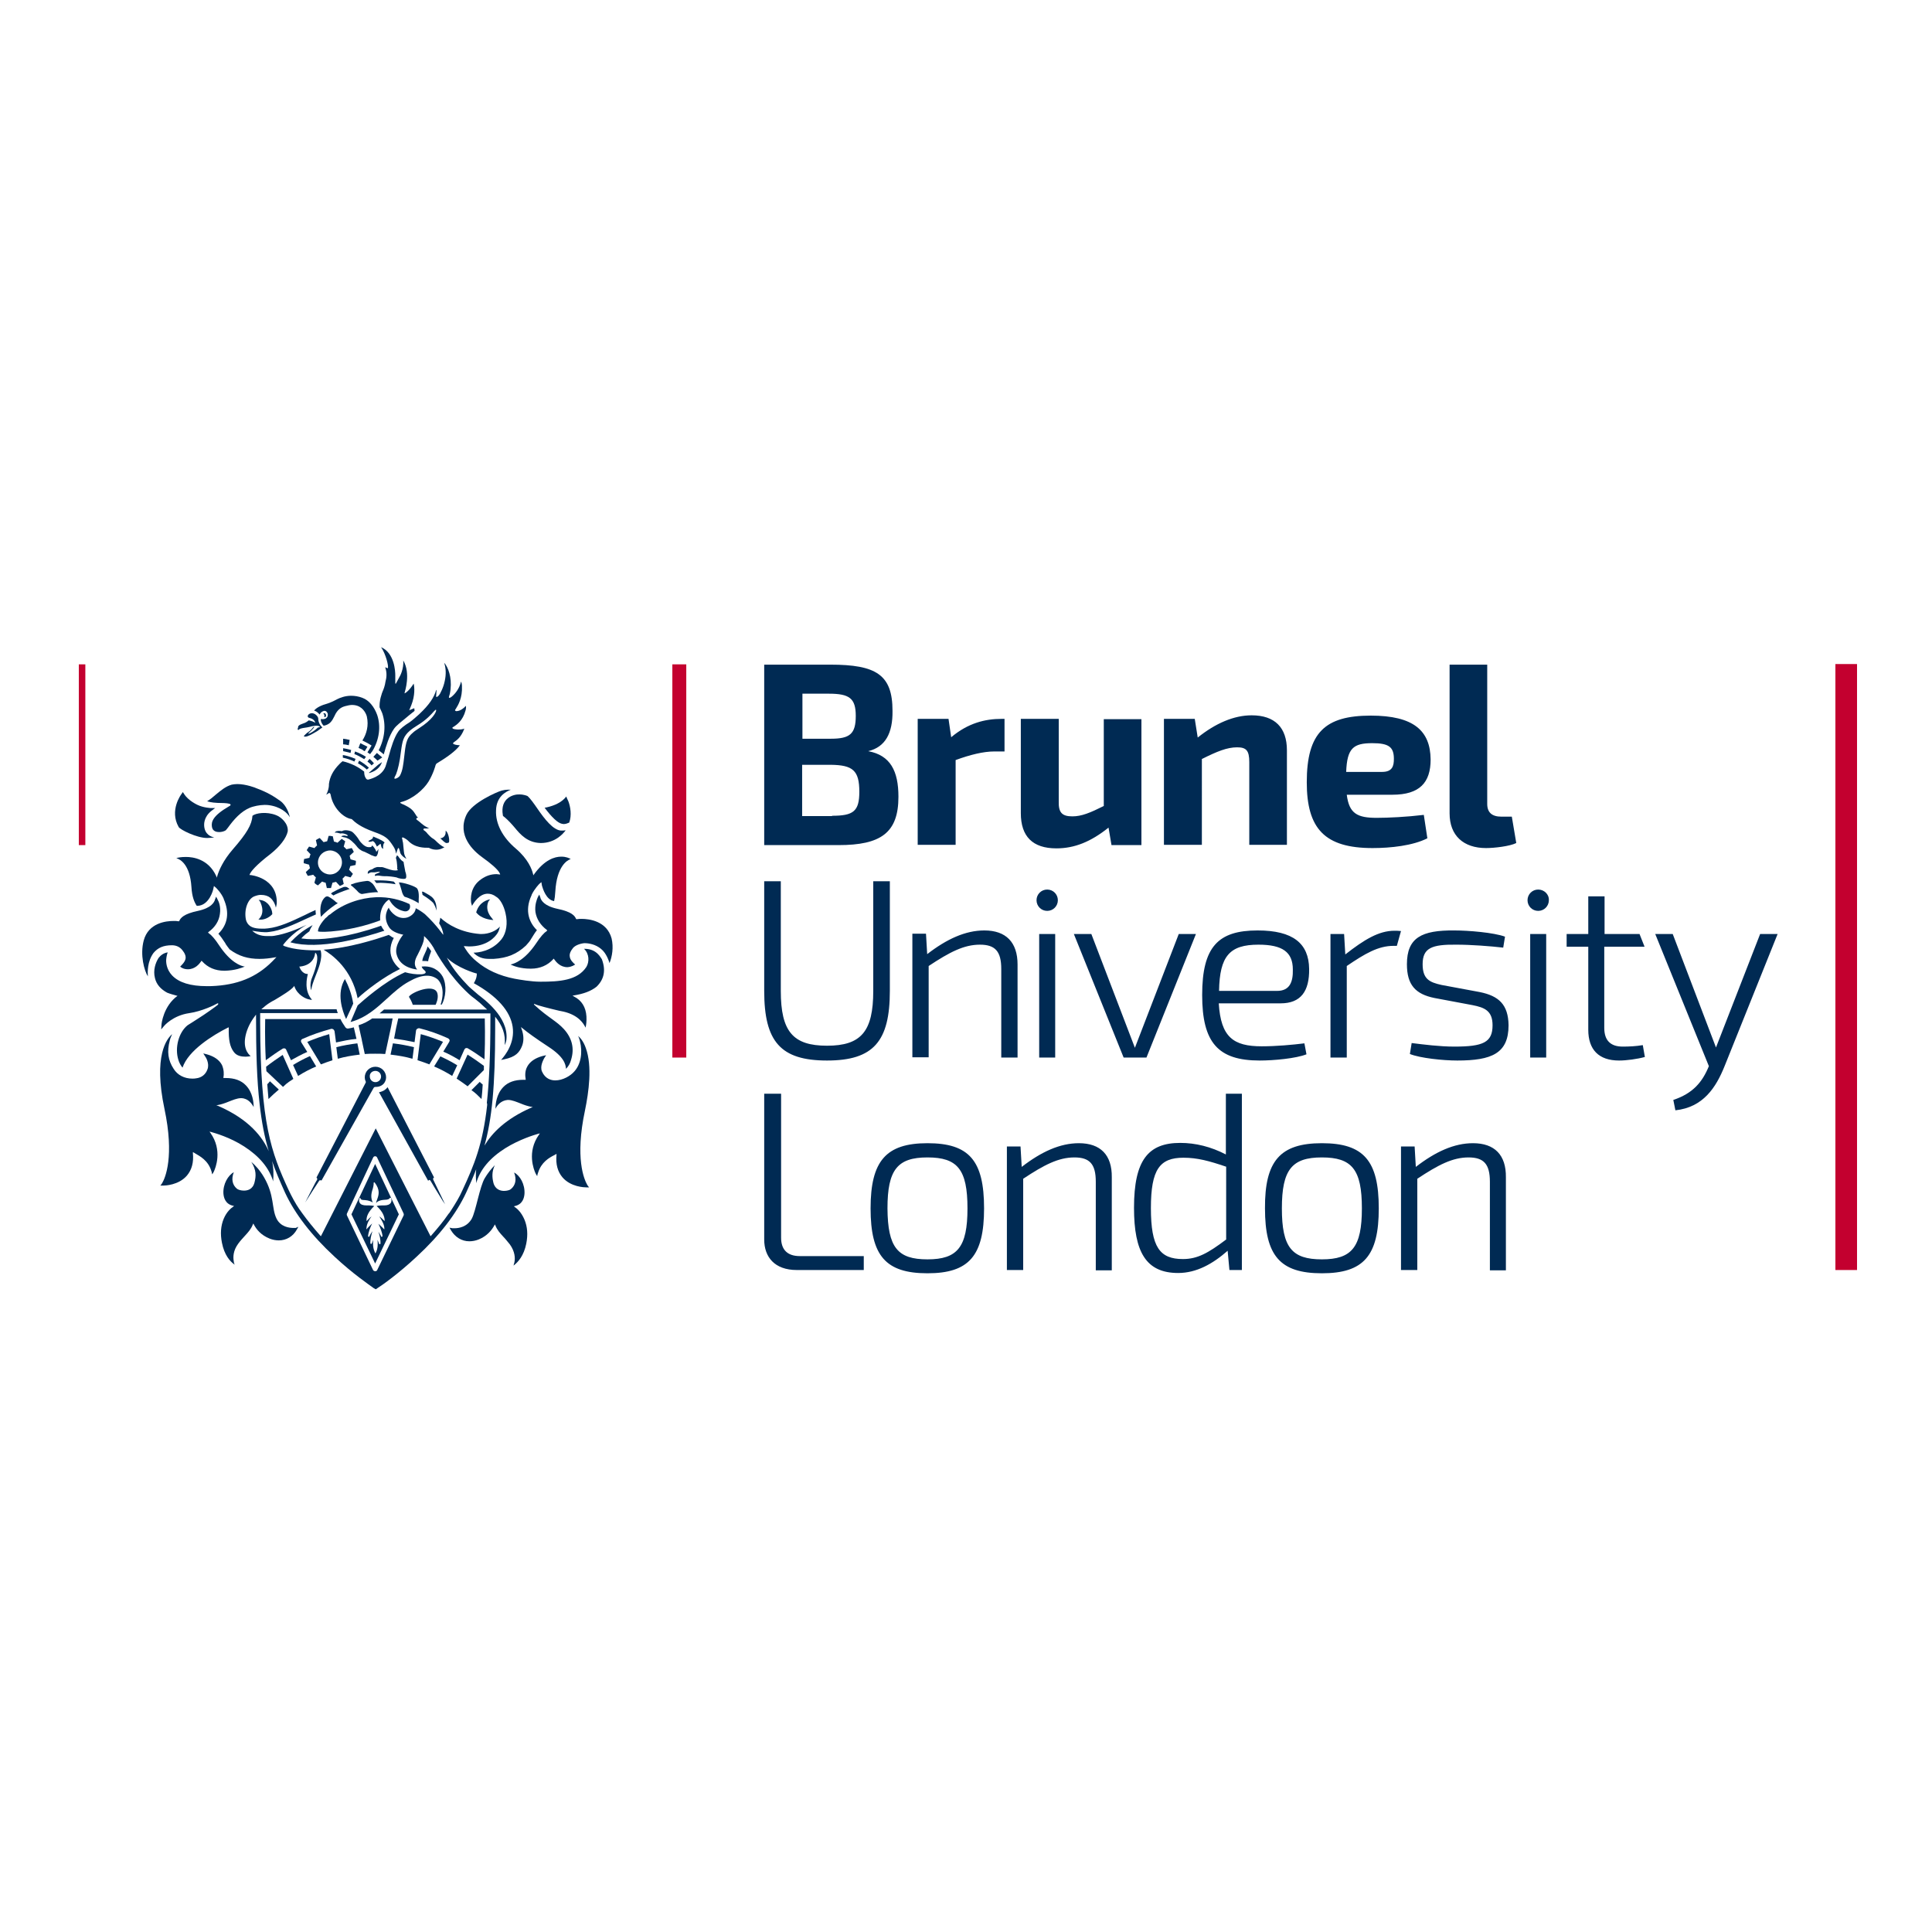 <?xml version="1.0" encoding="utf-8"?>
<!-- Generator: Adobe Illustrator 19.0.0, SVG Export Plug-In . SVG Version: 6.00 Build 0)  -->
<svg version="1.1" id="layer" xmlns="http://www.w3.org/2000/svg" xmlns:xlink="http://www.w3.org/1999/xlink" x="0px" y="0px"
	 viewBox="-153 -46 652 652" style="enable-background:new -153 -46 652 652;" xml:space="preserve">
<style type="text/css">
	.st0{fill:#002A53;}
	.st1{fill:#C3002F;}
</style>
<path class="st0" d="M-45.7,252.8l1.4-1.3c0.4,0.2,0.8,0.3,1.2,0.4l0.4,1.8c0.2,0,0.5,0,0.7,0c0.2,0,0.5,0,0.7,0l0.5-1.8
	c0.4-0.1,0.8-0.2,1.2-0.3l1.3,1.4c0.4-0.2,0.9-0.4,1.3-0.7l-0.4-1.8c0.3-0.3,0.6-0.5,0.9-0.9l1.8,0.5c0.3-0.4,0.5-0.8,0.8-1.2
	l-1.3-1.4c0.2-0.4,0.3-0.8,0.4-1.2l1.8-0.4c0-0.2,0-0.5,0.1-0.7c0-0.2,0-0.5,0-0.7l-1.8-0.5c-0.1-0.4-0.2-0.8-0.3-1.2l1.4-1.3
	c-0.2-0.4-0.4-0.9-0.7-1.3l-1.8,0.4c-0.3-0.3-0.5-0.6-0.9-0.9l0.5-1.8c-0.4-0.3-0.8-0.5-1.2-0.8l-1.4,1.3c-0.4-0.2-0.8-0.3-1.2-0.4
	l-0.4-1.8c-0.2,0-0.5,0-0.7-0.1c-0.2,0-0.5,0-0.7,0l-0.5,1.8c-0.4,0.1-0.8,0.2-1.2,0.3l-1.3-1.4c-0.4,0.2-0.9,0.4-1.3,0.7l0.4,1.8
	c-0.3,0.3-0.6,0.5-0.9,0.9l-1.8-0.5c-0.3,0.4-0.5,0.8-0.8,1.2l1.3,1.4c-0.2,0.4-0.3,0.8-0.4,1.2l-1.8,0.4c0,0.2,0,0.5-0.1,0.7
	c0,0.2,0,0.5,0,0.7l1.8,0.5c0.1,0.4,0.2,0.8,0.3,1.2l-1.4,1.3c0.2,0.4,0.4,0.9,0.7,1.3l1.8-0.4c0.3,0.3,0.5,0.6,0.9,0.9l-0.5,1.8
	C-46.5,252.4-46.1,252.6-45.7,252.8 M-41.5,241c2.2,0.1,4,1.9,3.9,4.2c-0.1,2.2-1.9,4-4.2,3.9c-2.2-0.1-4-1.9-3.9-4.2
	C-45.6,242.7-43.8,241-41.5,241"/>
<path class="st0" d="M-63.5,297.7c0,1-0.2,6.3,0.2,14.1c1.9-1.4,3.9-2.8,5.7-3.9c0.1-0.1,0.3-0.1,0.4-0.1c0.1,0,0.2,0,0.3,0
	c0.2,0.1,0.4,0.2,0.5,0.5l1.6,3.5c1.8-1,3.6-2,5.5-2.8l-2-3.2c-0.1-0.2-0.2-0.5-0.1-0.7c0.1-0.2,0.2-0.4,0.5-0.5
	c3.1-1.4,6.4-2.5,9.7-3.4c0.1,0,0.1,0,0.2,0c0.2,0,0.3,0.1,0.5,0.2c0.2,0.1,0.3,0.4,0.4,0.6l0.5,3.8c2.3-0.5,4.6-1,6.9-1.2l-0.9-3.9
	c-0.6,0.2-1.3,0.3-1.9,0.4c-0.1,0-0.1,0-0.2,0c-0.3,0-0.6-0.2-0.8-0.5l0,0c-0.7-1-1.3-2-1.6-2.7H-63.5z"/>
<path class="st0" d="M-49.3,305.6l4.6,7.6c1.2-0.5,2.5-0.9,3.9-1.4l-1.1-8.8C-44.4,303.7-46.9,304.6-49.3,305.6"/>
<path class="st0" d="M-31.6,309.9l-0.8-3.8c-2.4,0.3-4.8,0.7-7.1,1.3l0.5,3.9C-36.6,310.6-34.1,310.2-31.6,309.9"/>
<path class="st0" d="M-62.8,319.9c0.1,1.7,0.3,3.4,0.4,5c1.1-1.1,2.3-2.2,3.5-3.2l-3-2.8C-62.2,319.3-62.5,319.6-62.8,319.9"/>
<path class="st0" d="M9.5,324.9c0.2-1.6,0.3-3.3,0.4-4.9c-0.4-0.3-0.7-0.6-1-0.9l-2.8,2.8C7.3,322.7,8.4,323.8,9.5,324.9"/>
<path class="st0" d="M-34.4,363.8l8,16.6l8-16.6l-8-17L-34.4,363.8z M-25.7,358.7c-0.2,0.5-0.3,0.9-0.4,1.3c0.4-0.5,1.2-1,2.9-1.1
	c1.1,0,1.5-0.3,1.6-0.4c0.1-0.1,0.1-0.2,0.1-0.2v0l0.4-0.1c0,0,0.5,0.9,0,1.7c-0.4,0.6-1.1,0.9-2.3,0.9h-0.1c-0.3,0-0.5,0-0.7,0
	c-0.9,0-1.4,0.1-1.7,0.2c2.1,1.9,2.6,3.5,2.7,4.6l0,0.5l-0.3-0.3c-0.3-0.3-0.9-0.9-1.5-1.3c0.6,1,1.6,2.4,1.7,3.9l0,0.5l-0.4-0.4
	c0,0-0.9-0.9-1.6-1.5c0.5,1,1.3,2.8,1.4,4.3l-0.4,0.1c0,0-0.5-1-1-1.7c0.4,1.1,0.8,2.7,0.7,4.1l-0.4,0.1c0,0-0.3-0.8-0.6-1.5
	c0.1,1.1,0.2,2.8-0.5,4.2l-0.2,0.4l-0.2-0.4c-0.7-1.5-0.7-3.1-0.5-4.2c-0.3,0.7-0.6,1.4-0.6,1.4l-0.4-0.1c-0.1-1.4,0.3-3,0.7-4.2
	c-0.6,0.8-1.1,1.8-1.1,1.9l-0.4-0.1c0.1-1.6,0.9-3.4,1.4-4.4c-0.9,0.8-1.6,1.6-1.6,1.6l-0.4,0.4l0.1-0.6c0.1-1.4,1-2.9,1.7-3.8
	c-0.7,0.5-1.4,1.3-1.4,1.3l-0.3,0.3l0-0.5c0-1,0.5-2.6,2.6-4.6c-0.3-0.1-0.8-0.2-1.7-0.2c-0.2,0-0.5,0-0.8,0h-0.1
	c-1.2,0-2-0.3-2.3-0.9c-0.5-0.7,0-1.6,0-1.7l0.3,0.2c0,0,0,0.1,0,0.2c0.1,0.2,0.4,0.4,1.5,0.4c1.3,0.1,2.1,0.5,2.6,0.8
	c-0.7-1.5-0.6-2.9,0-4.6c0.4-1.4,0.3-2,0.3-2.1l0.3-0.1C-24.6,355.6-25.2,357.3-25.7,358.7"/>
<path class="st0" d="M1.3,313.5c-1.8-1.1-3.7-2.1-5.7-3l-2.1,3.4c2.1,0.9,4.2,2,6.1,3.2L1.3,313.5z"/>
<path class="st0" d="M-11,303l-1.1,8.8c1.3,0.4,2.7,0.9,4,1.4l4.6-7.6C-5.9,304.6-8.4,303.7-11,303"/>
<path class="st0" d="M-50,359.8L-50,359.8c0.4-0.7,4.6-7.2,4.7-7.3c0.1-0.2,0.3-0.2,0.5-0.2c0,0,0.1,0,0.3,0.1l17.5-31.1
	c0.1-0.2,0.3-0.5,0.7-0.5c0,0,0,0,0.1,0c0.1,0,0.2,0,0.2,0c0.8,0,2.4-0.4,3-1.9l0,0l0,0c0.2-0.4,0.3-0.9,0.3-1.3
	c0-2-1.6-3.6-3.6-3.6c-2,0-3.6,1.6-3.6,3.6c0,0.4,0.1,0.9,0.3,1.3c0.1,0.2,0.1,0.3,0,0.5l-16.6,32l0,0c0.3,0.2,0.3,0.5,0.2,0.8
	C-46.3,352.4-49.7,359.3-50,359.8 M-26.3,315.4c1.1,0,1.9,0.9,1.9,1.9c0,1.1-0.9,1.9-1.9,1.9c-1.1,0-1.9-0.9-1.9-1.9
	C-28.3,316.2-27.4,315.4-26.3,315.4"/>
<path class="st0" d="M-46.3,313.9l-2.1-3.5c-2,0.9-3.9,1.9-5.7,3l1.7,3.7C-50.5,315.9-48.4,314.8-46.3,313.9"/>
<path class="st0" d="M-21.2,309.9c2.5,0.3,5,0.7,7.4,1.4l0.5-3.9c-2.3-0.6-4.7-1-7.1-1.3L-21.2,309.9z"/>
<path class="st0" d="M-31.2,238.3c-0.6-0.6-0.8-1.3-1.6-2.2c-0.7-0.8-1.2-1.4-1.8-1.6c-2.1-0.7-3,0-3,0c-0.6-0.1-1.7-0.2-2.2,0.2
	c-0.2,0.2-0.3,0.3-0.1,0.3c0.6-0.1,1.3,0.2,1.8,0.3c0.8-0.2,1.5,0.1,2.2,0.4c0.2,0.1,0.4,0.5,0.1,0.4c-0.1,0-0.3,0-0.3,0
	c-1-0.3-1.5,0-1.8,0.2c0,0,0,0,0.1,0c0.1,0,0.2,0.1,0.3,0.1c0,0,0,0,0,0c0.5,0.2,1.2,0.2,1.5,0.4c0.7,0.3,1.1,0.4,2.7,2
	c0.8,0.8,1,1.5,2.1,2.1c0.1,0.1,0.3,0.2,0.5,0.3c0.2,0.1,0.5,0.2,0.8,0.3c1.1,0.5,2.2,1.1,2.2,1.1c0.7,0.2,1.4,0.7,1.8,0.3
	c0.3-0.4,0.5-1.1,0.5-1.4c0-0.4,0.1-0.7,0.2-1c-0.3,0.3-0.7,1-0.8,0.9c-0.4-1.2-1.4-2.1-1.4-2.1c-0.2,0.5-0.3,0.6-0.9,0.6
	C-29.4,240-30.4,239.2-31.2,238.3"/>
<path class="st0" d="M-18.9,247.7c-0.8,0.2-1.9,0-3.3-0.5c-0.4-0.1-0.8-0.3-1.2-0.4c-0.6-0.3-1.2-0.1-1.8-0.2c-1-0.1-2,0.6-2.1,0.7
	c-0.1,0.1-0.1,0.1-0.2,0.1c-1.3,0.3-1.4,0.9-1.4,1.2c0,0,0,0,0,0c0,0.1,0,0.1,0,0.2c0.1,0.1,0.1,0.1,0.2,0c0.3-0.2,0.6-0.3,0.9-0.4
	c0.1,0,0.3,0,0.3,0c0,0,0.1,0,0.1,0c0.1,0,0.3,0,0.4,0c0,0,0.1,0,0.4,0l0.7-0.1c0.9-0.2,1.3-0.1,1.1,0c-0.3,0.1-0.5,0.3-0.5,0.3
	c-0.9,0.3-1.2,0.5-1.2,0.7c0,0,0,0.1,0,0.2c0,0,0.1,0.1,0.1,0.1c0.1,0,0.8-0.2,1.3-0.1c0.2,0,1,0.2,1.9,0.2c0.3,0,0.5,0,0.8,0
	c1.9,0.1,3.2,0.4,3.2,0.4c0,0,0,0,0,0c0.8,0.4,2,0.5,2.3,0.5c0.1,0,0.1,0,0.1,0l0.1,0c0.2,0,0.6,0,0.7-0.3c0.2-0.3,0.1-1.2-0.1-1.8
	c-0.1-0.3-0.2-0.5-0.2-0.8c-0.3-1.4-0.5-2.8-0.5-2.8c0-0.1,0-0.1-0.1-0.1c-0.7-0.4-1.3-1.2-1.7-1.8l-0.2-0.2c0,0-0.1-0.1-0.2-0.1
	c-0.1,0-0.1,0-0.1,0.1l-0.3,0.7c0,0,0.3,0.8,0.4,2.3c0.1,1.1,0.1,1.2,0,1.5C-18.6,247.6-18.7,247.7-18.9,247.7"/>
<path class="st0" d="M20.8,361.4l-0.4-0.3l0.4-0.1c2.6-0.6,3.1-2.8,3.2-4.1c0.2-3.2-1.5-6.2-3.5-7.2c0.9,2.3,0.5,4.3-1.1,5.6
	c-0.3,0.3-1.3,0.6-2.3,0.6c-1.1,0-3-0.4-3.6-2.8c-0.4-1.7-0.6-3.6,0.5-5.9c-1.3,1.3-2.5,2.9-3.4,4.4c-1.7,2.8-3,11.1-4.4,13.7
	c-1.6,2.8-4.4,3.2-5.8,3.2c-0.1,0-0.6,0-0.7,0l0,0l-1-0.2l0.5,0.9c1.4,2.3,3.6,3.7,6.2,3.7c1,0,2.1-0.2,3.1-0.6
	c3-1.2,4.5-3.3,5.3-4.7l0.2-0.4l0.2,0.4c0.6,1.5,1.5,2.5,2.6,3.7c0.7,0.7,1.4,1.6,2.3,2.7c1.7,2.4,1.8,4.6,1.5,6
	c-0.1,0.4-0.2,0.8-0.3,1.1c1.6-1.2,3.5-3.4,4.3-7.4c0.6-3,0.4-5.7-0.6-8.1C22.9,363,21.4,361.8,20.8,361.4"/>
<path class="st0" d="M-95,273c1.4,0,2.6,0.5,3.5,1.6c0.9,1.1,1.3,2.1,1.1,3c-0.2,1.1-1.4,2.2-1.8,2.6c0.3,0.3,1.2,0.9,2.6,0.9
	c2.4,0,3.8-1.7,4.5-2.7l0.1-0.2l0.2,0.2c1.9,2.1,4.4,3.2,7.5,3.2h0.2c3.5-0.1,5.7-1,6.7-1.4c-1.4-0.2-4.8-1.4-8.6-7.1
	c-1.5-2.3-2.7-3.6-3.6-4.2l-0.2-0.2l0.2-0.2c2.2-1.6,3.5-3.7,3.8-6c0.4-2.5-0.4-4.3-0.7-4.8c-0.1-0.3-0.4-0.8-0.6-1.1
	c-0.1,0.3-0.2,0.7-0.4,1.1l0,0.1c-0.3,0.7-1.1,2.6-5.7,3.6c-4.8,1-5.9,2.4-6.3,3.4l-0.1,0.1l-0.2,0c-0.5-0.1-1-0.1-1.6-0.1
	c-2.5,0-8.5,0.6-10.1,6.6c-1.3,4.9,0.2,10.2,1.4,12.1c-0.1-1.5-0.2-5,1.9-7.9C-99.7,273.8-97.8,273-95,273"/>
<path class="st0" d="M53.4,270.7c-1.6-5.9-7.6-6.6-10.1-6.6c-0.5,0-1.1,0-1.6,0.1l-0.2,0l-0.1-0.1c-0.4-1-1.4-2.4-6.3-3.4
	c-4.6-1-5.4-2.9-5.7-3.6l0-0.1c-0.1-0.3-0.3-0.8-0.4-1.1c-0.2,0.3-0.5,0.8-0.6,1.1c-0.2,0.5-1,2.4-0.7,4.8c0.4,2.4,1.7,4.4,3.8,6
	l0.2,0.2l-0.2,0.2c-0.9,0.6-2.1,1.9-3.6,4.2c-3.8,5.6-7.2,6.8-8.6,7.1c1,0.5,3.3,1.4,6.7,1.4c0.1,0,0.2,0,0.2,0c3,0,5.6-1.1,7.5-3.2
	l0.2-0.2l0.1,0.2c0.7,1,2.1,2.7,4.5,2.7c1.4-0.1,2.3-0.7,2.6-0.9c-0.5-0.4-1.7-1.5-1.8-2.6c-0.2-0.9,0.2-1.9,1.1-3
	c0.7-0.8,2.1-1.4,3.7-1.6h0c0.1,0,0.2,0,0.3,0c1.3,0,3.6,0.4,5.4,1.9c1.9,1.5,2.7,4.2,2.9,4.8C53.6,276.8,54.1,273.7,53.4,270.7"/>
<path class="st0" d="M-15,290.4c0.5,0.8,1,1.7,1.3,2.7h7.7c0.1-0.2,1.1-2.2,0.6-3.9C-6.4,285.7-14.3,288.9-15,290.4"/>
<path class="st0" d="M44.3,274.2c-0.1,0-0.1,0-0.2,0c1.8,1.7,1.8,4.4,0.8,6.1c-3,4.6-9.1,5-15.5,5c-3.1,0-7.1-0.7-8.7-1
	c-5.2-1-9.5-3-12.8-5.8c-2.8-2.2-4.2-4.9-4.2-4.9l-0.2-0.3l0.3,0c0.5,0,1,0.1,1.5,0.1c6.1,0,8.8-3.2,9.6-4.5
	c0.4-0.6,0.6-1.3,0.8-2.2c-1.3,1.5-3.8,2.5-6.1,2.5c-0.2,0-0.4,0-0.6,0c-6.5-0.5-10.9-3.2-13.4-5.5c-0.1,0.8-0.3,1.4-0.3,1.5
	l-0.1,0.4c0.7,1.1,1.3,2.5,1.4,3.8c0,0.4-1.8-2.8-6.2-6.9c-0.9-0.7-1.9-1.4-3.1-2c-0.1,1.3-1.1,2.2-1.6,2.5
	c-0.7,0.5-1.5,0.8-2.5,0.8c-3,0-4.9-2.9-5-3.5c0,0-2.3,2.9,0.1,6.6c0.8,1.3,2.7,2.1,4.6,2.5l0.2,0c0,0-3,3.5-2.3,6.5
	c1,4.3,5.4,5.1,7,5.3c-0.2-0.2-0.4-0.5-0.6-1c-0.4-1.1-0.2-2.3,0.7-3.9c1.1-2.2,2.2-4.4,2.2-5.8v-0.6c0,0,1.5,1.1,3.2,3.9l0,0l0,0
	c1.1,2.2,5.4,9.6,11.9,15.6c0.5,0.5,1.3,1.1,2.1,1.7c0.6,0.5,1.2,1,1.6,1.3c0.9,0.8,1.7,1.6,2.5,2.3h-34.8c-0.6,0.5-1,0.9-1.5,1.3
	h37.4l0,0.2c0,0.6,0,1.3,0,1.9v0.1c0,11.6-0.4,20.7-1.2,28l0,0l0,0.1l0.1,0.1l0,0.5l0,0l0,0.1c-1.5,13.3-4.4,20.2-8.3,28.6
	c-1,2.3-2.4,4.6-3.9,6.9v0l-0.6,0.9l-0.2,0.2c-1.7,2.5-3.7,4.9-5.9,7.4l-0.2,0.2l-18.5-36.4l-18.5,36.4l-0.2-0.2
	c-2.3-2.6-4.4-5.2-6.2-7.7l0,0l-0.7-1l-0.1-0.1l0,0c-1.5-2.2-2.7-4.5-3.7-6.6c-5.9-12.8-9.5-22.3-9.6-56.4c0-1,0-2,0-3.1v-0.2H-39
	c-0.2-0.4-0.3-0.9-0.4-1.3h-25.4c1-0.9,2-1.7,3-2.3c0.5-0.3,1-0.6,1.6-0.9c2.5-1.5,5.3-3.2,6.3-4.4l0.2-0.3l0.1,0.3
	c1,2.8,3.9,4.2,5.1,4.3h0l0,0c0.1,0.1,0.4,0.1,0.6,0.1c0.1,0,0.2,0,0.2,0c-2.8-3.1-1.7-7.5-1.4-8.7c-2.1,0-2.8-2.3-2.8-2.3l-0.1-0.2
	l0.2,0c4.8-0.5,5.1-4.2,5.1-4.3l0.1-0.4l0.3,0.3c1.2,1.7-0.8,6.7-1.6,8.7c-0.5,1.7-0.3,3-0.1,3.7c0.2-1.4,0.7-2.8,1.4-4.6
	c1-2.6,2.6-6.1,1.8-8.9c-4.4,0.1-8.8-0.2-12.2-1.4c-0.2-0.1-0.5-0.3-0.5-0.3c0-0.1,2.6-3.8,8-6.9c-3.2,1.5-7.1,3.1-10.9,3.7
	c-0.4,0.1-0.9,0.1-1.4,0.1c-0.3,0-0.5,0-0.7,0c-0.2,0-0.3,0-0.4,0c-2.1,0-3.7-0.6-5-1.8c0,0,2.8,0.5,4.3,0.5c0.5,0,1,0,1.5-0.1
	c3.7-0.4,8.1-2.4,12.8-4.6c1-0.4,1.9-0.9,2.9-1.3c0-0.3-0.1-0.7-0.1-1c0-0.2,0-0.4,0-0.5c-1.2,0.5-2.6,1.2-3.6,1.7
	c-4.6,2.2-8.7,4.1-12.5,4.5c-0.7,0.1-1.3,0.1-1.9,0.1c-2.9,0-4.5-0.6-5.3-2.4c-0.1-0.2-0.1-0.4-0.2-0.6c-0.7-3.4,0.6-7,2.8-7.9
	c0.8-0.3,1.5-0.5,2.2-0.5c3,0,3.9,1.6,4.5,2.6c0.3,0.6,0.5,1.2,0.6,1.7c0.1-0.3,0.2-0.8,0.3-1.4c0.3-8.7-8.8-9.6-8.9-9.6l-0.3,0
	l0.1-0.3c0.4-0.9,1.9-2.9,7.1-6.9c3-2.4,5.2-5.2,5.7-7.5c0.3-2.7-2.3-4.9-3.9-5.5c-3.3-1.3-6.9-0.7-8,0.2c-0.2,3-1.9,5.9-6.6,11.3
	c-3.3,3.8-4.7,7.1-5.3,9.1l-0.1,0.5l-0.2-0.5c-2.7-5.9-8-6.5-10.2-6.5h-0.1c-1.6,0-2.6,0.2-3.2,0.4c1.4,0.4,4.6,2.2,5.1,9.7
	c0.2,3.4,1,5.2,1.8,6.4c0,0,0.1,0,0.2,0c4.1-0.1,5.4-5.6,5.4-5.8l0.2-0.9l0.7,0.6c0,0,1.7,1.6,2.6,3.7l0,0.1c2,4.5,1.4,8.6-1.8,11.7
	c0.7,0.8,1.5,1.9,2.4,3.3l0,0.1c0.5,0.7,0.9,1.3,1.4,1.9c3.1,2.3,6.2,3.2,10.1,3.2c1.7,0,3.4-0.2,5.1-0.5l0.6-0.1l-0.4,0.4
	c-5.3,5.8-11.6,8.7-20,9.3c-1.1,0.1-2.1,0.1-3.1,0.1c-5.5,0-9.4-1.2-11.7-3.6c-2-2.1-2.1-4.6-2-5.5c0.1-1,0.3-1.8,0.5-2.3
	c-1.4,0.2-2.4,1-3.1,1.9c-1,1.6-1.9,4.1-1.2,6.8c0.5,2.1,1.9,3.7,4.1,4.9c1,0.4,2.1,0.7,3.2,1l0.4,0.1L-93,290
	c-4.9,3.5-5.5,9.6-5.5,9.8l-0.1,1.6l1-1.2c0,0,2.9-3.5,8.5-4.3c4.2-0.6,8.7-2.8,9.3-3.2c0.5-0.3,0.6,0.1,0.3,0.4
	c-0.3,0.3-4.3,3.2-6.9,4.8c-1.2,0.8-2.2,1.4-3.3,2.1c-3,2.4-4.4,7.6-3.1,11.7c0.3,1,0.8,1.9,1.4,2.6c1.9-5.8,10.3-11,15.3-13.5
	l0.3-0.1l0,0.3c-0.1,3.9,0.4,6.3,1.7,8c1,1.4,2.7,1.6,4,1.6c0.7,0,1.3-0.1,1.7-0.2c-0.9-0.7-2.9-2.9-1.5-7.8
	c0.7-2.4,1.9-4.4,3.3-6.2c0,12.8,0.3,22.3,1.2,30c0.7,6.4,1.7,11.4,3.1,16.1c-2-4.6-6.5-10.7-17.1-15.3l-0.6-0.2l0.6-0.1
	c1.1-0.2,2.3-0.6,3.5-1.1c1.3-0.5,2.9-1.2,4.2-1.2c0.1,0,0.1,0,0.2,0c2.3,0.1,3.5,1.9,4.1,3c0-1.6-0.3-4.9-2.6-7.3
	c-1.6-1.7-3.9-2.5-6.8-2.5c-0.2,0-0.4,0-0.6,0l-0.2,0l0-0.2c0.2-1,0.2-2.6-0.5-4.2c-0.9-1.7-2.6-2.9-5.1-3.6l-1.2-0.3l0.7,1.1
	c0.1,0.1,1.5,2.3,0.7,4.3c-0.6,1.7-2,2.8-3.8,3c-0.4,0.1-0.9,0.1-1.3,0.1c-2.7,0-5-1.2-6.3-3.3c-1.9-2.9-2.3-5.8-1.3-9.6
	c0.2-0.9,0.6-1.6,0.8-2.1c-1.8,1.5-6.4,7.3-2.6,25.2c3.4,16,0.3,23.3-0.8,25.1l0,0c-0.2,0.3-0.4,0.6-0.6,0.8l1,0
	c0.5,0,5.2-0.1,8-3.4c1.6-1.9,2.3-4.4,2-7.5l0-0.4l0.7,0.4c1.7,1,4.4,2.4,5.5,5.9c0.2,0.5,0.2,0.9,0.3,1.2c0.2-0.2,0.4-0.6,0.6-1
	c0.5-1.1,3-7.1-1.2-13l-0.3-0.4l0.5,0.1c1.4,0.4,6.4,1.8,11.2,4.9c5.1,3.3,8.4,7.2,9.8,11.8c0-0.2,0-0.3,0-0.5
	c0.1-1.4,0.2-3.8-0.4-6.4c1.2,3.5,2.7,6.9,4.4,10.7c3.3,7.1,8.9,14.4,16.7,21.6c6.1,5.7,11.7,9.5,13.2,10.6l0.7,0.4l0.6-0.4l0,0
	c1.6-1,7.1-4.9,13.2-10.6c7.8-7.2,13.4-14.5,16.7-21.6c1.3-2.8,2.4-5.3,3.4-7.9c-0.2,1.7-0.1,3.2,0,4.2c0,0.2,0,0.4,0,0.5
	c1.3-4.6,4.6-8.5,9.8-11.8c4.8-3,9.8-4.5,11.2-4.9l0.5-0.1l-0.3,0.4c-4.2,5.9-1.7,11.9-1.2,13c0.2,0.4,0.4,0.8,0.6,1
	c0-0.3,0.1-0.7,0.3-1.2c1.1-3.5,3.7-5,5.5-5.9l0.7-0.4l0,0.4c-0.3,3.1,0.4,5.6,2,7.5c2.8,3.3,7.5,3.4,8,3.4l1,0
	c-0.2-0.2-0.4-0.5-0.6-0.8l0,0c-1.1-1.9-4.2-9.1-0.8-25.1c1.3-6.3,2.5-15,0.3-21.1c-0.8-2.3-1.9-3.5-2.6-4.1
	c0.2,0.4,0.4,0.9,0.6,1.7c1,3.9,0.3,7.9-1.9,10.3c-1.3,1.5-3.9,3-6.4,3c-1.4,0-3.4-0.5-4.5-3c-0.8-1.9,0.6-4.1,0.7-4.4l0.7-1.1
	l-1.3,0.3c-2.5,0.7-4.2,1.9-5.1,3.6c-0.8,1.5-0.7,3.1-0.5,4.2l0,0.2l-0.2,0c-0.2,0-0.4,0-0.6,0c-2.9,0-5.2,0.8-6.8,2.5
	c-2.3,2.4-2.6,5.8-2.6,7.3c0.5-1.1,1.8-2.8,4.1-3c0.1,0,0.1,0,0.2,0c1.3,0,2.9,0.7,4.2,1.2c1.2,0.5,2.4,0.9,3.5,1.1l0.6,0.1
	l-0.5,0.2c-8.7,3.8-13.3,8.6-15.8,12.8c2.5-9,3.6-19.9,3.6-39.4c0-1.3,0-2.7,0-4.1c2.4,3,3.6,5.9,3.2,9.6c0.2-0.4,0.5-1,0.6-1.9
	c0.8-7.7-8-13.9-9.5-15.1c-1.6-1.4-3.2-2.7-3.6-3.2c-5-5.2-6.2-8-7-9.3c3.5,3.5,9.8,5.3,9.9,5.3l0.2,0l0,0.2c0,1.4-0.7,2.6-1,3.1
	c7.9,4.4,12.3,9.4,13.1,14.7c0.8,5.4-2.4,9.5-3.9,11.2l1-0.2c3.9-0.8,5.2-2.3,6.1-4.6c0.6-1.6,0.6-3.5-0.2-5.7l-0.2-0.6l0.5,0.4
	c1.8,1.5,4.6,3.5,8.7,6.2c5.4,3.5,5.9,6,6,7.5c0.8-0.8,1.4-1.8,1.7-3c1.2-3.8,0.4-7.3-2.4-10.4c-1.3-1.4-2.4-2.2-3.9-3.3
	c-1.5-1.1-3.4-2.4-6-4.8c0,0-0.6-0.7,0.2-0.3c0.8,0.4,4.7,1.4,8.1,2.2l1.5,0.3c5.1,1.2,6.8,4.1,7.4,5.4c0.2-0.8,0.4-2.2,0.3-3.8
	c-0.2-3.1-1.6-5.4-4.2-6.7l-0.5-0.3l0.6-0.1c3.1-0.5,5.6-1.4,7.5-2.9c2.6-2.5,3.2-5.6,1.8-9.3C49.8,277.4,48.5,274.2,44.3,274.2
	 M-16.8,364.2l-8.9,18.4c-0.1,0.3-0.4,0.4-0.7,0.4c-0.3,0-0.6-0.2-0.7-0.4l-8.8-18.4c-0.1-0.2-0.1-0.5,0-0.7l8.8-18.8
	c0.1-0.3,0.4-0.5,0.7-0.5c0.3,0,0.6,0.2,0.7,0.5l8.9,18.8C-16.7,363.8-16.7,364-16.8,364.2"/>
<path class="st0" d="M-53.2,368.4c-0.1,0-0.5,0-0.7,0c-1.4,0-4.4-0.3-5.8-3.2c-1.7-3.5-0.6-7.7-4.2-13.9c-1.4-2.4-3-4.1-4.3-5.2
	c1.8,2.8,1.6,4.9,1.1,6.9c-0.6,2.5-2.5,2.8-3.6,2.8c-1,0-1.9-0.3-2.3-0.6c-1.6-1.3-2-3.3-1.1-5.6c-1.9,1-3.7,4-3.5,7.2
	c0.1,1.3,0.6,3.5,3.2,4.1l0.4,0.1l-0.4,0.3c-0.6,0.4-2.1,1.6-3.1,4c-1,2.4-1.2,5.1-0.6,8.1c0.8,4.1,2.7,6.3,4.3,7.4
	c-0.1-0.3-0.3-0.6-0.3-1.1c-0.3-1.5-0.2-3.7,1.5-6c0.8-1.1,1.6-1.9,2.3-2.7c1.1-1.2,2-2.2,2.6-3.7l0.2-0.4l0.2,0.4
	c0.8,1.5,2.3,3.5,5.3,4.7c1,0.4,2.1,0.6,3.1,0.6c2.5,0,4.8-1.3,6.1-3.7l0.5-0.9L-53.2,368.4L-53.2,368.4z"/>
<path class="st0" d="M-33.8,292.7c-0.5-3.2-1.6-6-2.8-8.3c-2.9,4.8-0.9,10.7,0.4,13.5L-33.8,292.7z"/>
<rect x="466.4" y="178.1" class="st1" width="7.3" height="204.5"/>
<rect x="-126.4" y="178.2" class="st1" width="2.2" height="61"/>
<rect x="73.9" y="178.2" class="st1" width="4.7" height="132.7"/>
<path class="st0" d="M233.9,310.9h-7.7l-16.8-41.7h5.9l14.7,38.4l14.8-38.4h5.8L233.9,310.9z M160,339.8c14.1,0,19.1,5.9,19.1,22
	c0,16-5.1,21.9-19.1,21.9c-14.1,0-19.2-5.9-19.2-21.9C140.8,345.8,146,339.8,160,339.8 M160,379c10.1,0,13.5-4.1,13.5-17.2
	c0-13.2-3.4-17.2-13.5-17.2c-10.1,0-13.5,4.1-13.5,17.2C146.6,375,149.9,379,160,379 M293.1,339.8c14.1,0,19.2,5.9,19.2,22
	c0,16-5.1,21.9-19.2,21.9c-14.1,0-19.2-5.9-19.2-21.9C273.8,345.8,279,339.8,293.1,339.8 M293.1,379c10.1,0,13.5-4.1,13.5-17.2
	c0-13.2-3.4-17.2-13.5-17.2c-10.1,0-13.5,4.1-13.5,17.2C279.6,375,283,379,293.1,379 M200.4,254.2c-2,0-3.6,1.6-3.6,3.6
	c0,2,1.6,3.6,3.6,3.6c2,0,3.6-1.6,3.6-3.6C204,255.8,202.4,254.2,200.4,254.2 M366.1,254.2c-2,0-3.6,1.6-3.6,3.6
	c0,2,1.6,3.6,3.6,3.6c2,0,3.6-1.6,3.6-3.6C369.8,255.8,368.1,254.2,366.1,254.2 M140,207.5c7.5,1.4,10.2,6.7,10.2,15.4
	c0,12.2-6,16.3-20.2,16.3h-25.1v-60.9h22.3c15.5,0,21,3.4,21,15.6C148.3,201.4,145.8,206.1,140,207.5 M117.8,203.3h9.6
	c6.4,0,8.4-1.6,8.4-7.7c0-6-2.2-7.5-9.1-7.5h-8.9V203.3z M127.8,229.3c7.2,0,9.2-1.5,9.2-8.1c0-7.2-2.2-9-9.6-9.1h-9.7v17.3H127.8
	 M169.5,210.5c4.9-1.8,9.4-2.9,13-2.9h3.5v-11h-1c-5.5,0-11.3,1.4-17,6.2l-0.9-6.2h-10.4v42.5h12.8V210.5z M203.5,240.3
	c6.1,0,11.6-2.2,17.6-7l1,5.9h10.1v-42.5h-12.7V226c-4.6,2.3-7.5,3.5-10.6,3.5c-3.5,0-4.7-1.3-4.6-5v-27.9h-12.8v31.8
	C191.5,236.3,195.5,240.3,203.5,240.3 M252.7,210.1c5-2.5,8.4-3.9,11.8-3.9c3.1,0,4.1,1.1,4.1,5v27.9h12.7v-31.9
	c0-7.7-4.1-11.8-11.9-11.8c-6,0-12.2,2.7-18.2,7.5l-1-6.3h-10.4v42.5h12.8V210.1z M310.2,240.2c-16.1,0-22.2-6.5-22.2-22.2
	c0-16.8,6.2-22.5,21.6-22.5c14.5,0,20.1,5.1,20.2,14.8c0,7.8-3.7,11.9-12.9,11.9h-15.4c0.8,6.4,3.6,7.8,10.1,7.8
	c3.9,0,10.1-0.3,15.9-1l1.2,7.9C323.8,239.4,316.3,240.2,310.2,240.2 M310.1,204.8c-6.4,0-8.5,1.7-8.8,9.7h12.1c3.5,0,4-2,4-4.4
	C317.4,206.1,315.7,204.8,310.1,204.8 M353.7,229.6c-3.2,0-4.8-1.4-4.8-4.3v-47h-12.7v50.2c0,7.5,4.7,11.7,12.3,11.7
	c2.8,0,8-0.6,10.2-1.7l-1.5-8.9H353.7z M190.4,310.9v-31.4c0-7.5-3.9-11.5-11.2-11.5c-6.4,0-12.7,2.9-19.3,8l-0.4-6.9h-4.6v41.7h5.5
	V280c7.1-4.7,11.9-7.2,17.3-7.2c5.1,0,7.2,2.2,7.2,8.2v29.9H190.4z M197.7,310.9h5.4v-41.7h-5.4V310.9z M287.9,309.8
	c-3.5,1.4-11,2.1-15.8,2.1c-14,0-19.4-6-19.4-22.1c0-16.3,5.4-21.8,18.7-21.8c12,0,17.3,4.4,17.4,13c0.1,7.5-2.8,11.6-9.6,11.6
	h-20.9c0.7,11.4,4.9,14.5,14.5,14.5c4.9,0,10.4-0.5,14.4-1L287.9,309.8z M271.7,272.8c-9.7,0-13.1,3.8-13.3,15.6H278
	c4.3,0,5.4-3.1,5.3-7.2C283.3,275.3,279.8,272.8,271.7,272.8 M110.6,371.7v-48.6h-5.7v49.2c0,5.9,3.5,10.3,11,10.3h22.6v-4.7h-21.6
	C112.8,377.9,110.6,375.8,110.6,371.7 M211.1,339.8c-6.4,0-12.7,2.9-19.3,8l-0.4-6.9h-4.6v41.7h5.5v-30.8c7.1-4.7,11.9-7.2,17.3-7.2
	c5.1,0,7.2,2.2,7.2,8.2v29.9h5.4v-31.4C222.3,343.8,218.4,339.8,211.1,339.8 M260.7,323.1h5.4v59.5h-4.2l-0.6-6.5
	c-5,4.4-10.5,7.5-16.7,7.5c-10.8,0-14.9-7-14.9-22c0-16.1,4.8-21.9,15.6-21.9c5.2,0,10.4,1.3,15.4,3.9V323.1z M260.7,347.7
	c-5.6-1.9-9.6-3-14.3-3c-8,0-11,3.9-11,17c0,13.2,3,17.2,10.8,17.2c4.9,0,8.5-2,14.6-6.6V347.7z M344.1,339.8
	c-6.4,0-12.7,2.9-19.3,8l-0.4-6.9h-4.6v41.7h5.5v-30.8c7.1-4.7,11.9-7.2,17.3-7.2c5.1,0,7.2,2.2,7.2,8.2v29.9h5.4v-31.4
	C355.3,343.8,351.4,339.8,344.1,339.8 M126.1,311.9c15.7,0,21.2-6.5,21.2-23.5v-37h-5.6v37c0,13.7-4.1,18.5-15.6,18.5
	c-11.5,0-15.6-4.8-15.6-18.5v-37h-5.6v37C104.9,305.5,110.4,311.9,126.1,311.9 M317.6,268.1c-5.3,0-10.2,3-16.6,8l-0.4-6.9H296v41.7
	h5.5V280c6.2-4.2,10.6-6.8,15.8-6.8h1.1l1.4-5C318.6,268.1,318.4,268.1,317.6,268.1 M363.4,310.9h5.4v-41.7h-5.4V310.9z M441,269.2
	l-14.9,38.3l-14.6-38.3h-5.9l18.1,44.6c-2.2,5.4-5.4,9.2-12,11.4l0.7,3.5c9.4-1,13.7-7.7,16.6-14.9l17.9-44.6H441z M346.4,288.8
	l-12.9-2.4c-4.1-0.9-6.4-2-6.4-7c0-5.5,3.1-6.7,11.4-6.6c4.9,0,11.5,0.5,15.8,1l0.6-3.7c-3.8-1.4-12.4-2.1-17.1-2.1
	c-11-0.1-16,2.4-16,11.4c0,7,2.9,10.1,9.3,11.4l12.8,2.4c4.1,0.8,6.8,1.9,6.8,6.8c0,5.8-3.2,7.2-12.9,7.2c-4.9,0-10.4-0.7-14.4-1.2
	l-0.6,3.7c3.5,1.4,11.2,2.2,16,2.2c11.6,0,17.3-2.4,17.3-11.9C356,293,352.8,290.1,346.4,288.8 M394.6,307.2c-4.1,0-6.2-2.1-6.2-6.3
	v-27.4H402l-1.7-4.3h-11.8v-12.7H383v12.7h-7.3v4.3h7.3v28c0,6.7,3.5,10.4,10.4,10.4c2.5,0,6.2-0.5,8.7-1.2l-0.7-4
	C399,307.1,396.8,307.2,394.6,307.2"/>
<path class="st0" d="M-4.3,236.9l-0.2,0l0.2,0.1c0.5,0.4,1.4,1.5,2,1.5c0.4,0,0.6-0.1,0.8-0.2l0,0l0,0c0.3-0.9-0.2-3.1-0.9-3.8
	l-0.2-0.2l0,0.3c0,0.4,0,0.9-0.3,1.4C-3.2,236.5-3.7,236.8-4.3,236.9"/>
<path class="st0" d="M-55.5,319.1c0.5-0.3,1-0.7,1.5-1l-3.6-8.1c-1.8,1.2-3.8,2.6-5.6,4c0,0.5,0.1,1,0.1,1.5l5.6,5.3
	C-56.8,320.1-56.1,319.5-55.5,319.1"/>
<path class="st0" d="M10.3,313.7c-1.6-1.2-3.6-2.6-5.5-3.8L1.1,318c1,0.7,2,1.3,2.9,2l0.8,0.6l5.5-5.5
	C10.3,314.7,10.3,314.2,10.3,313.7"/>
<path class="st0" d="M10.6,297.7h-29.2l-0.7,3.1l-0.7,3.7c2.3,0.3,4.6,0.7,6.9,1.2l0.5-3.9c0-0.2,0.2-0.5,0.4-0.6
	c0.2-0.1,0.3-0.2,0.5-0.2c0.1,0,0.1,0,0.2,0c3.3,0.8,6.6,2,9.7,3.4c0.2,0.1,0.4,0.3,0.5,0.5c0.1,0.2,0,0.5-0.1,0.7l-2,3.3
	c1.9,0.8,3.7,1.8,5.5,2.9l1.6-3.6c0.1-0.2,0.3-0.4,0.5-0.5c0.1,0,0.2,0,0.3,0c0.2,0,0.3,0,0.4,0.1c1.9,1.1,3.9,2.5,5.6,3.7
	C10.8,303.9,10.6,298.7,10.6,297.7"/>
<path class="st0" d="M-32,300l1.1,4.9c0,0,0,0.1,0,0.1l1,4.7c1.2-0.1,2.3-0.1,3.5-0.1c1.1,0,2.3,0,3.4,0.1l2-9.3l0.5-2.7h-6.9
	C-28.8,298.7-30.4,299.5-32,300"/>
<path class="st0" d="M-8.2,352.2c0.2,0,0.4,0.1,0.5,0.3c0,0.1,2.6,4.3,4.2,6.9l0.7,1l-0.1-0.2c-1-2.1-3.9-8.1-3.9-8.1
	c-0.1-0.3,0-0.6,0.2-0.7l0.1,0l-15.7-30.5c-0.9,1.2-2.2,1.6-2.9,1.7l16.6,29.9C-8.3,352.2-8.2,352.2-8.2,352.2"/>
<path class="st0" d="M-33.4,208.5c0.5,0.2,1.1,0.4,1.6,0.7c0.3,0.2,0.9,0.5,1.7,1l0.6-0.8c-0.6-0.4-1.2-0.7-1.8-1
	c-0.6-0.3-1.3-0.6-1.9-0.8L-33.4,208.5z"/>
<path class="st0" d="M-29.9,207.5l0.9-1.5c-0.4-0.2-0.8-0.4-1.2-0.6c-0.4-0.2-0.8-0.4-1.2-0.6l-0.6,1.6c0.4,0.2,0.9,0.4,1.3,0.6
	C-30.4,207.3-30.2,207.4-29.9,207.5"/>
<path class="st0" d="M-37.3,209.7c1.4,0.3,2.6,0.7,3.9,1.3l0.4-0.9c-1.9-0.8-3.5-1.2-4.3-1.3L-37.3,209.7z"/>
<path class="st0" d="M-25.8,208.1l-1.2,1.3c0.5,0.4,1,0.9,1.4,1.3l1.6-1.1C-24.7,209.1-25.2,208.6-25.8,208.1"/>
<path class="st0" d="M-32.2,211.6c1.1,0.6,2.1,1.3,3,2.1l0.7-0.6c-0.9-0.9-2.2-1.8-3.3-2.4L-32.2,211.6z"/>
<path class="st0" d="M-34.7,208.1l0.2-1c-1.1-0.3-2.1-0.5-2.7-0.6l0,1C-36.7,207.6-35.8,207.8-34.7,208.1"/>
<path class="st0" d="M-23.9,187.4c-0.2,0.5-0.3,0.8-0.4,1.2c-0.7,2.1-0.6,3.6-0.6,4.1c0.3,0.6,0.6,1.3,0.9,2
	c1.3,3.9,0.9,8.4-1.2,12.5c0.6,0.5,1.2,0.9,1.7,1.4c0,0,0,0,0,0c0.8-2.8,1.8-6.3,3.5-8.7c0.8-1.1,2.4-2.3,4.2-3.8l0.6-0.5
	c0.6-0.5,1.4-1.1,2.1-1.7c0-0.5-0.1-0.8-0.1-0.9l-1.7,0.7l0.7-1.7c1.3-3.3,1.1-6.1,0.8-7.3c-1.5,2.4-2.7,3.1-2.7,3.1l-0.4,0.2
	l0.1-0.4c0-0.1,2.1-6.3-0.5-10.7l0,0c0.2,2.8-1.1,5.3-1.2,5.4l-1.3,2.4l-0.2,0v-2.8c0-1.2-0.2-7.5-4.8-9.5c1.6,2.3,2.6,6.4,2.3,7
	c0,0.1-0.1,0.1-0.1,0.1c0,0-0.1,0-0.1,0c-0.3-0.2-0.6-0.3-0.7-0.3l0,0c0.7,2,0.4,3.7,0.1,4.8C-23.1,185.4-23.5,186.5-23.9,187.4"/>
<path class="st0" d="M-35.3,205.5l0.3-1.8c-0.7-0.2-1.5-0.3-2.2-0.4l0,1.9C-36.7,205.2-36.1,205.3-35.3,205.5"/>
<path class="st0" d="M-45.2,195.1C-45.1,195.1-45.1,195.1-45.2,195.1c0.1,0,0.2-0.1,0.2-0.2c0.2-0.3,0.4-0.7,1.3-1
	c0.1,0,0.2,0,0.2,0c0.3,0,0.6,0.1,0.8,0.4c0.3,0.3,0.4,0.8,0.3,1.2c-0.1,0.8-0.9,1.2-1.6,1.2c-0.2,0-0.4,0-0.6-0.1
	c-0.2,0.2-0.1,0.5-0.1,0.7c0.2,0.8,0.8,1.6,1,1.6c2.1-0.4,2.8-1.7,3.5-3.1c0.2-0.3,0.3-0.7,0.5-1c1.1-1.9,2.5-2.3,3.2-2.5
	c0.8-0.2,1.6-0.4,2.3-0.4c0.9,0,1.8,0.2,2.5,0.6c2,1.1,2.5,3.3,2.5,3.3c0.7,3.1-0.1,5.9-1.5,8.1c0.3,0.1,0.5,0.3,0.8,0.4
	c0.6,0.3,1.2,0.6,1.8,1l0.5,0.3l-1.4,2.3c0.3,0.2,0.6,0.4,0.9,0.6c0.4-0.5,0.6-0.9,0.7-0.9c2.4-3.9,3-8.4,1.7-12.3
	c-1-2.8-2.8-5-5-5.8c-1.3-0.5-2.6-0.7-3.8-0.7c-2.1,0-3.8,0.7-4.8,1.2c-1.2,0.7-3,1.4-3.1,1.4c-2.2,0.6-3.8,1.4-4.6,2.4
	C-46,194.1-45.4,194.8-45.2,195.1"/>
<path class="st0" d="M-28.3,210.1L-29,211c0.5,0.4,1,0.8,1.4,1.3l0.8-0.7C-27.2,211.1-27.7,210.6-28.3,210.1"/>
<path class="st0" d="M-28.7,237.9c0.1,0.1,0.4,0.3,1.1,0.1c0.1-0.1,0.3-0.2,0.5-0.1c0.7,0.3,1,1.3,1.3,1.8l1-0.8
	c0.1-0.1,0.1-0.1,0.2-0.1c0.2,0.1,0.1,0.4,0.3,1c0.1,0.3,0.3,0.5,0.6,0.7c-0.1-1.3,0.1-1.8,0.5-2.2c-1.2-1-3-1.6-3.9-2
	C-27,237.3-28.3,237.4-28.7,237.9"/>
<path class="st0" d="M-43.5,196c0.2,0,0.5-0.1,0.5-0.3c0.1-0.3,0-1.1-0.7-1c-0.2,0-0.2,0.2-0.1,0.2c0.2,0.1,0.4,0.6,0.2,1
	C-43.6,195.9-43.6,195.9-43.5,196"/>
<path class="st0" d="M-18.6,200.9c-1.4,2-2.4,5.3-3.1,7.9l-0.2,0.7c-0.4,1.3-0.7,2.3-1,3.2c-1.4,3.6-5.7,4.3-5.8,4.4
	c0,0-0.1,0-0.1,0c-0.3,0-0.5-0.1-0.7-0.4c-0.5-0.7-0.6-1.5-0.6-2.3c-1-0.8-2.1-1.5-3.3-2.1c-1.3-0.6-2.6-1.1-4-1.4
	c-0.4,0.3-0.7,0.6-0.9,0.8l-0.1,0.1c-2.2,2.2-3.3,4.4-3.6,6.8c0,0.1,0,0.2,0,0.3l0,0.1c0,0.7-0.3,2.1-0.9,3.2l0,0
	c0.2-0.1,0.5-0.3,0.8-0.5c0.1,0,0.1-0.1,0.2-0.1c0.3,0,0.5,0.5,0.5,0.7c0.8,4.4,4.3,7.7,7,8.1c0.1,0,0.2,0.1,0.4,0.3
	c0.7,0.7,2.6,2.4,7.1,4c4.2,1.5,4.9,2.3,6.5,4.7c0.7,1,1,1.9,1,2.7c0.2-0.4,0.4-0.9,0.5-1.3c0.2-0.5,0.2-0.6,0.3-0.6l0.1,0
	c0.1,0,0.1,0.1,0.2,0.3c0.1,0.3,0.4,1.2,0.4,1.4c0.5,1,1.3,1.5,2,1.9l0-0.1c-0.3-0.5-0.7-1.1-0.8-2.3c-0.1-0.7-0.1-1.4-0.2-2
	c0-0.5-0.1-0.7-0.1-1c-0.1-0.4-0.2-0.8-0.2-1c-0.1-0.4-0.2-0.6-0.1-0.7c0,0,0.1-0.1,0.2-0.1l0,0c0.2,0,1.3,0.6,1.8,1.1
	c2.3,2.5,5.7,2.4,6.8,2.4c0.1,0,0.2,0,0.2,0h0c0.1,0,2.5,1.6,5.3-0.2c-0.9-0.2-2.2-1.4-3.1-2.3c-0.6-0.6-1-0.6-1.7-1.3
	c-0.2-0.2-0.3-0.3-0.5-0.5c-0.3-0.3-0.5-0.5-0.7-0.8c-0.4-0.4-0.6-0.6-0.8-0.7c-0.2-0.1-0.3-0.2-0.3-0.4l0-0.1l0.1-0.1
	c0.1-0.1,0.1-0.1,0.2-0.1c0,0,0.1,0,0.1,0c0.1,0,0.2,0,0.3,0c0.4,0,0.7,0,1.1-0.1l0.2,0c-1.4-0.4-2.7-1.6-3.5-2.3
	c-0.1-0.1-0.3-0.2-0.4-0.3c-0.3-0.2-0.6-0.4-0.5-0.6c0-0.2,0.2-0.3,0.6-0.4c-0.4-0.2-0.6-0.6-0.9-1.1c-0.7-1.1-1.3-2.1-4.3-3.4
	c-0.2-0.1-0.3-0.1-0.4-0.2c-0.3-0.1-0.4-0.2-0.4-0.3c0-0.1,0-0.2,0.2-0.2c4-1,7.7-4.3,9.3-6.9c1.6-2.6,2.4-5.5,2.4-5.6
	c0.1-0.2,0.2-0.4,0.3-0.5c3.3-2,6.5-4.2,7.9-6.2v0l-0.1,0c-0.6,0-2.1-0.2-2.2-0.6c0-0.2,0.1-0.3,0.4-0.5c0.7-0.5,2.3-1.5,3.4-4.5
	c-0.8,0.3-1.6,0.3-2,0.3c-0.1,0-0.2,0-0.3,0c-1.6-0.1-1.7-0.4-1.7-0.5c-0.1-0.2,0.1-0.3,0.5-0.5c0.9-0.6,3-2,3.9-5.4
	c0.2-0.6,0.2-1.3,0.1-1.6c-0.9,1.1-2,1.6-2.5,1.7c-0.1,0-0.4,0.1-0.6,0.1c-0.3,0-0.4-0.1-0.5-0.2c-0.1-0.1,0-0.3,0.3-0.7
	c0.7-1.1,2.2-3.6,2-7.6c0-0.6-0.2-1.3-0.3-1.5c-0.6,2.6-2.2,4.2-2.5,4.5l-0.1,0.1c-0.5,0.5-1,0.9-1.3,0.9c0,0-0.1,0-0.1,0
	c-0.2-0.1-0.1-0.3,0.1-1c0-0.1,0.1-0.2,0.1-0.3c0.9-4.3-0.1-7.9-1.4-9.9c-0.2-0.3-0.4-0.5-0.5-0.6l0,0c0.6,1.8,0.7,3.8,0.2,6.1
	c-0.5,2.5-1.6,4.2-1.6,4.3c-0.4,0.6-0.7,1-1.1,1.1h-0.1l-0.1-0.1c-0.1-0.1,0-0.2,0-0.4c0-0.3,0.1-0.8,0.1-1.5c0-0.2,0-0.3-0.1-0.4h0
	c-0.6,2.5-2.5,5.2-5.6,8.1l-0.1,0.1c-1,0.9-2.1,1.9-3.2,2.7C-16.5,198.8-18,200-18.6,200.9 M-12.3,198.9c3.3-2,4.9-3.9,5.7-4.8
	c0.4-0.4,0.6-0.6,0.7-0.6h0l0,0c0,0,0.1,0.1,0.1,0.2c0,0.7-1.3,3.2-5.7,6c-0.9,0.6-1.7,1.1-2.2,1.6c-1.8,1.5-2.3,3-2.7,6.5
	c-0.1,0.6-0.1,1.1-0.2,1.7c-0.3,2.5-0.5,4.5-1.4,6.2c-0.5,0.8-1.4,1.1-1.7,1.1c-0.1,0-0.1,0-0.1,0c-0.2-0.2-0.1-0.4,0.1-0.8
	c0.1-0.2,0.3-0.5,0.4-0.8c0.6-1.6,1.2-4,1.6-7.5c0.5-3.7,0.8-5.2,3-7.1C-14,200-13.1,199.4-12.3,198.9"/>
<path class="st0" d="M-28.4,214.9c1-0.3,3.2-1.1,4.1-3.2c0.1-0.2,0.1-0.3,0.2-0.5l-1.3,0.9l-3,2.6
	C-28.5,214.7-28.5,214.8-28.4,214.9"/>
<path class="st0" d="M-52.3,200.4c0.1-0.2,0.4-0.5,1.5-0.7c1.4-0.2,1.9-0.3,2.3-0.4c0.9-0.3,3-0.7,3.5,0c-0.1,0.1-0.4,0.2-0.6,0.2
	c-0.2,0-0.3,0.2-0.3,0.2c-0.9,0.9-2.4,1.8-2.9,1.9c-0.5,0.1,0.3-0.5,0.9-1.1c0.3-0.3,0.9-1,1-1.2c0,0-0.3,0.1-0.4,0.1
	c-0.3,0.4-0.7,0.9-1.2,1.3c-1.5,1-1.7,1.5-1.8,1.5c-0.1,0.1-0.3,0.4,0.2,0.4c0,0,0.1,0,0.1,0c0.9,0,2.4-0.9,3.6-1.6
	c0.3-0.2,0.6-0.3,0.8-0.5c0.5-0.4,1-0.7,1.4-1c-1.5-1.3-1.4-3-1.4-3c0-0.6-1-1.9-2.3-1.8c-1.2,0.1-1.8,1.4-0.6,1.6
	c1.7,0.4,1.9,1.6,1.9,1.6s-0.7-0.4-1.4-0.6c-0.4-0.1-0.7-0.2-0.8-0.2c-0.5,0.4-1,0.8-2,1.1c-1.2,0.4-1.7,0.8-1.6,1.4
	C-52.7,200-52.5,200.3-52.3,200.4"/>
<path class="st0" d="M-35.9,253.4c-0.4-0.2-1.1-0.1-1.3,0c-1.5,0.6-2.6,1.2-3.7,1.8c-0.3,0.2-0.4,0.5-0.3,0.5
	c0.2,0.1,0.5,0.3,0.7,0.5c0.7-0.4,2.7-1.3,5.5-2.2C-35.4,253.7-35.7,253.6-35.9,253.4"/>
<path class="st0" d="M-27.8,251.8c-0.2-0.2-0.7-0.6-1.5-0.5c-1.6,0.2-3.5,0.5-5,1.1c-0.3,0.1-0.4,0.3-0.2,0.4
	c0.5,0.4,1.1,0.9,1.8,1.6c0.9,1.1,1.5,1.3,1.9,1.3c1.5-0.3,3-0.5,4.6-0.6c0.3,0,0.5,0,0.8,0c-0.2-0.3-0.4-0.6-0.7-1.1
	C-26.9,252.5-27.3,252.1-27.8,251.8"/>
<path class="st0" d="M-43.3,256.8c-1.9,1.7-1.7,4.9-1.4,6.6c1.3-1.4,2.9-2.7,4.6-3.9c0.3-0.2,0.7-0.5,1.1-0.7
	c-0.4-0.2-0.8-0.5-1.2-0.9c-1-0.8-1.7-1.2-2.2-1.4C-42.6,256.5-43,256.5-43.3,256.8"/>
<path class="st0" d="M-23,252c1.3,0.1,2.4,0.2,3.5,0.4c-0.3-0.6-0.6-0.9-0.7-0.9c-1.6-0.3-3.2-0.4-4.9-0.4h-0.2h-0.2
	c-0.4,0-0.8,0-1.2,0c0.2,0.2,0.5,0.6,0.7,0.9C-25,251.9-24,251.9-23,252"/>
<path class="st0" d="M-83.1,236.8c0.5,0,2-0.1,2.4-0.2c-1.1-0.2-3.2-1-3.4-3.9c0-0.3-0.3-2.9,2.5-5.1l1.2-0.9l-1.4,0
	c0,0-2.6-0.1-4.6-1.1c0,0-3.1-1.4-4.5-3.7l-0.4-0.6l-0.4,0.6c-0.2,0.2-4.2,5.6-1,11.2C-92.2,234-86.6,236.8-83.1,236.8"/>
<path class="st0" d="M-75.2,225.5c0.1,0.4-0.4,0.5-0.5,0.6c-5.5,3.2-6,5.2-5.8,6.8c0.2,1.8,1.8,1.9,2.5,1.9c0.7,0,1.6-0.2,2.2-0.6
	c0.5-0.6,1-1.2,1.4-1.8c2.2-2.9,4.8-5.4,7.9-6.2c1.4-0.4,3.4-0.7,5.1-0.5c4,0.5,6.4,2.6,7.2,4.1c-0.2-1.1-1.1-4-3.2-5.5
	c-2.1-1.5-4.3-2.9-8.1-4.3c-0.1-0.1-3.5-1.4-6.4-1.4c-0.7,0-1.4,0.1-1.9,0.2c-2.1,0.6-3.7,2-5.3,3.3c-1,0.9-2,1.7-3,2.3
	c1.1,0.4,2.9,0.6,5.1,0.6C-77.3,225-75.3,225.1-75.2,225.5"/>
<path class="st0" d="M-51.3,270.7c0,0,0.7-1,2.7-2.4c0.3-0.8,0.7-1.5,1.1-2.1c-1.2,0.7-2.4,1.4-3.5,2.2c-2,1.5-3.3,2.9-4,3.6
	c9.7,2.7,24.4-1.5,31.7-3.9c-0.4-0.5-0.8-1.1-1.1-1.7C-27.9,267.7-41.3,272.1-51.3,270.7"/>
<path class="st0" d="M16.7,229.1c0,0.1,0,0.2,0.1,0.3c0.7,0.5,2,1.7,3.3,3.2l0.6,0.7c1.9,2.3,4.3,5.1,8.8,5.2c4.9,0,7.6-3.2,8.4-4.3
	c-0.2,0-0.5,0.1-0.9,0.1c-0.2,0-0.5,0-0.7,0c-2.6-0.2-5.4-3.7-8-7.5c-1.1-1.6-2.4-3.4-3.2-4.1c-0.1-0.1-1.3-0.6-2.8-0.6
	C20.3,222,15.7,223.3,16.7,229.1"/>
<path class="st0" d="M-12.2,253.9c-0.4-0.8-5-2.2-6.2-2.1c0.3,0.6,0.6,1.5,0.9,2.6c0.3,1.4,0.8,2,1,2.2c1.9,0.6,3.5,1.4,4.8,2.2
	c0-0.4,0-0.8,0-1.3C-11.5,254.9-12.1,254-12.2,253.9"/>
<path class="st0" d="M36.6,232c0.2,0,0.4,0.1,0.6,0.1c0.8,0,1.4-0.3,1.9-0.5c0.9-2.5,0.4-5.4-0.3-7.2c-0.3-0.6-0.6-1.3-0.7-1.6
	l-0.5,0.6c-1.8,1.9-4.6,2.8-6.8,3.2C33.2,229.8,35.2,231.7,36.6,232"/>
<path class="st0" d="M10,243.5c2.4,1.7,5.1,3.9,5.7,5.3l0.1,0.3l-0.3,0c-0.3,0-0.6-0.1-0.9-0.1c-1.8,0-3.5,0.5-5.2,1.7
	c-3.8,2.6-3.6,6.7-3.4,8l0,0l0.3,1c0.6-1.1,2.5-4.1,5.3-4.1c0.9,0,1.9,0.3,2.8,1c1.3,0.7,2.6,2.9,3.2,5.6c0.8,3.4,0.3,6.6-1.3,8.7
	c-3.3,4.2-8.1,4.6-9.5,4.6c0.5,0.6,1.8,1.7,3.8,2c0.6,0.1,1.2,0.1,1.8,0.1c0.4,0,0.8,0,1.2,0c4.6-0.3,7.8-1.6,10.9-4.5
	c0.4-0.5,1.1-1.2,1.4-1.7c0.4-0.6,0.7-1.1,1-1.6c0.5-0.8,0.8-1.3,1.3-1.9c-2.3-2.2-4.4-6.3-1.8-11.8l0-0.1c1-2.1,2.6-3.7,2.6-3.7
	l0.7-0.6l0.2,1.2c0.3,1,1.4,4.8,4.1,5.2c0.2-0.9,0.3-1.6,0.4-3.2c0.5-8.6,4-10.6,5.2-11c-0.5-0.3-1.6-0.8-3.1-0.8h-0.1
	c-2.2,0-5.6,1-9.2,6l-0.2,0.3l-0.1-0.4c-0.4-1.7-1.7-5.1-5.8-8.6c-4.5-3.8-6.9-8.4-6.7-12.9c0.1-4.6,3.2-6.3,5-7c-0.1,0-0.9,0-1,0
	c-0.6,0-1.3,0.1-2.1,0.3c-1.7,0.5-10,4.1-11.9,8.2C1.2,235.9,6.6,241.1,10,243.5"/>
<path class="st0" d="M-7.4,256.6c-0.5-0.4-1.2-0.8-2.1-1.3c-0.3-0.2-0.6-0.4-1.1-0.4c0.1,0.3,0.1,0.7,0.2,1.1c1.8,1.1,2.9,2,3.6,2.7
	c0.2,0.3,0.4,0.7,0.6,1.1c0.2,0.5,0.4,1,0.5,1.5C-5.6,259.6-6,257.7-7.4,256.6"/>
<path class="st0" d="M12.4,257.5c-1,0.2-3.7,0.9-4.7,4.4c1.7,2.2,4.7,2.5,5.8,2.6l-0.7-0.9c-1.9-2.3-1.4-4.3-1-5.3
	C12,258,12.2,257.7,12.4,257.5"/>
<path class="st0" d="M-21.7,257.6c0.2,0,1.3,3.1,5,3.9c1.7,0.4,2.5-1.2,1.9-2.4c-3-1.4-6.9-2.5-11.4-2.3c-5,0.2-11,2.1-15.4,5.8
	c-0.1,0-0.1,0.1-0.2,0.1c0,0-0.1,0.1-0.2,0.1c-0.6,0.6-1,1-1.2,1.1c0,0,0,0,0,0c-2.3,2.5-2.5,4-2.5,4.4c0.9,0.5,11,0.1,21-3.7
	C-25,259.5-21.9,257.6-21.7,257.6"/>
<path class="st0" d="M-8,276.4c0.1-0.4,0.3-0.7,0.4-1.1c0-0.1,0.1-0.2,0.1-0.3c-0.3-0.6-1-1.3-1.2-1.6c-0.3,1.2-0.8,2-1.3,3.2
	c-0.4,0.9-0.4,1.2-0.5,1.7c0.4,0,1.6,0,2,0.1C-8.5,278-8.3,277.3-8,276.4"/>
<path class="st0" d="M-10.8,282.8c-1.7,0.1-3.8-0.2-5.5-0.7c-7.3,3.3-14.5,9.9-16,11.2c0,0,0,0,0,0l-2.4,5.6
	c5.2-1.4,8.8-4.7,12.3-7.9c2.3-2.1,4.7-4.3,7.5-5.8c4.2-2.4,7.5-2.5,9.7-0.6c0,0,0,0,0,0c2.3,2.5,1.6,6.4,0.9,8.4h0.4
	c1.3-2.3,1.8-6.5,0.3-9.4c-1.1-2-3.5-3.8-7.1-3.4c0.1,0.4,0.4,0.8,1.1,1.4C-8.6,282.7-10.8,282.8-10.8,282.8"/>
<path class="st0" d="M-65.8,264.3c1.7,0.3,3.5-0.5,4.7-1.8c0-0.9-0.4-2.3-1.5-3.5c-0.8-0.8-1.8-1.3-3.1-1.3c0.3,0.3,0.6,0.7,0.7,1.1
	C-63.4,262.6-65.8,264.3-65.8,264.3"/>
<path class="st0" d="M-21.8,269.5c-4.6,1.6-13.4,4.4-22,5c2.9,1.7,9.5,6.5,11.5,16.4c2.9-2.7,8.6-7.1,14.1-9.8c0,0,0,0,0,0
	c0.1,0,0.1-0.1,0.2-0.1c-0.3-0.3-5.5-4.1-2.1-10.5C-20.3,270.5-21,270.1-21.8,269.5"/>
</svg>
